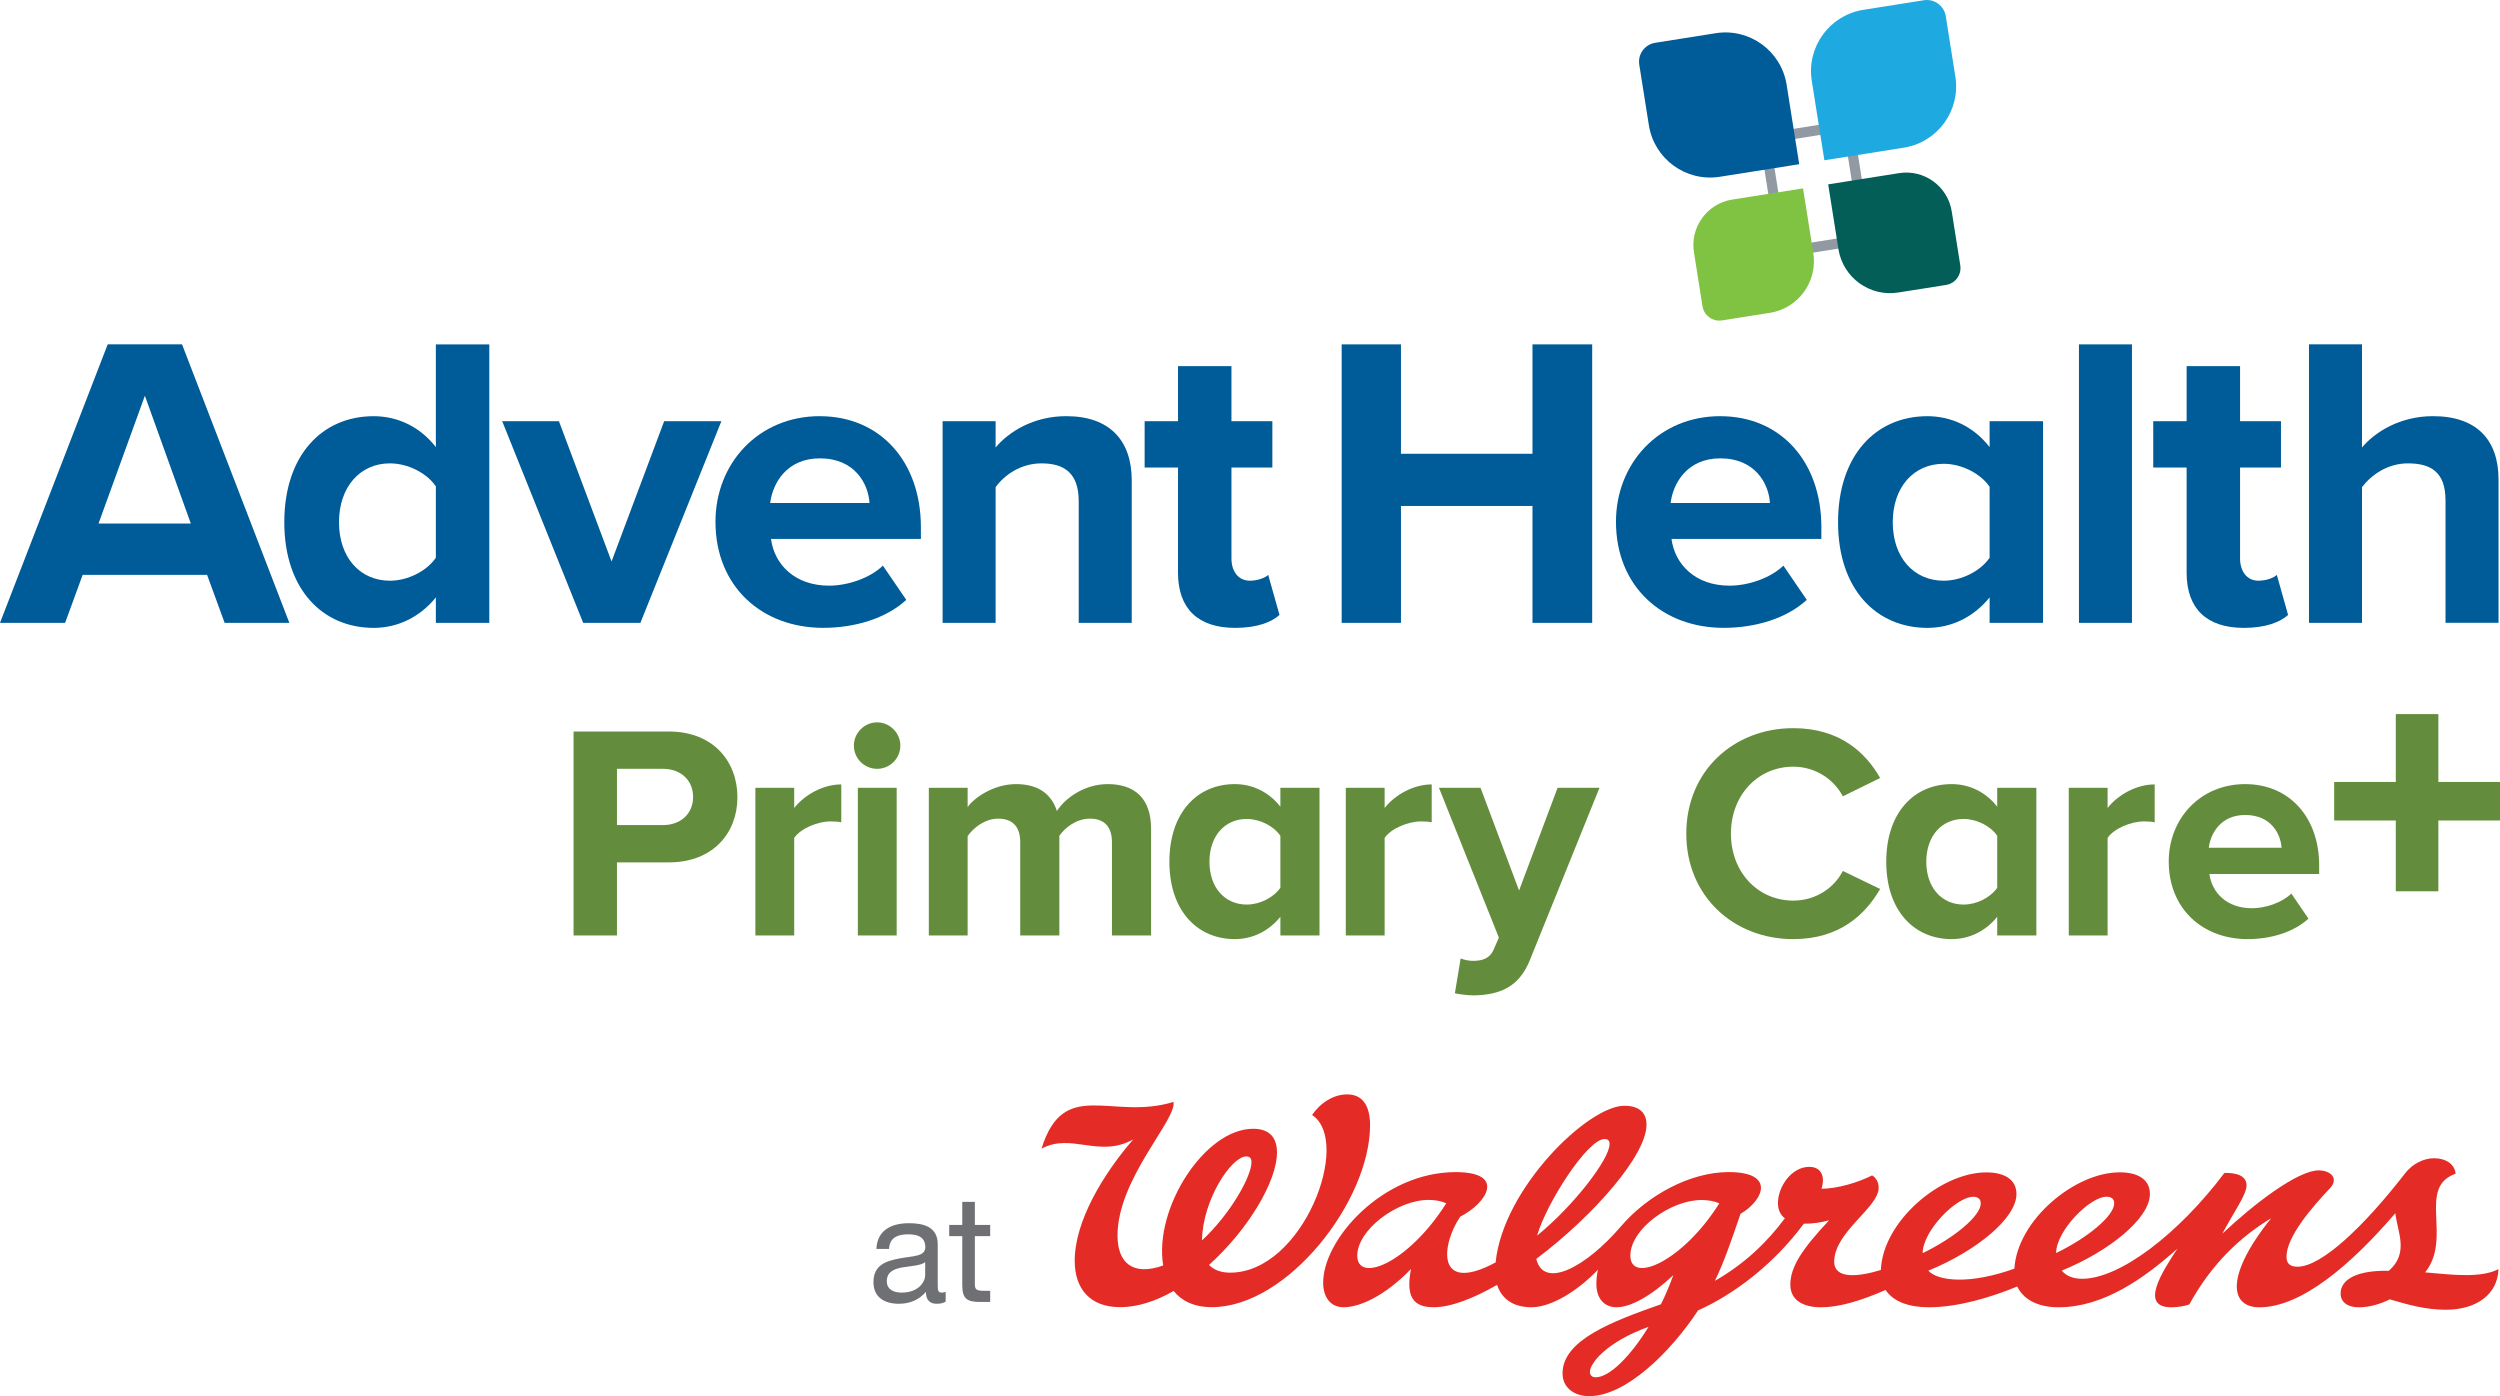 <?xml version="1.0" encoding="UTF-8"?>
<svg id="Layer_1" data-name="Layer 1" xmlns="http://www.w3.org/2000/svg" viewBox="0 0 817.71 456.62">
  <defs>
    <style>
      .cls-1 {
        fill: #638d3d;
      }

      .cls-1, .cls-2, .cls-3, .cls-4, .cls-5, .cls-6, .cls-7, .cls-8 {
        stroke-width: 0px;
      }

      .cls-2 {
        fill: #6f7073;
      }

      .cls-3 {
        fill: #1fa9e1;
      }

      .cls-4 {
        fill: #e42b25;
      }

      .cls-5 {
        fill: #919aa3;
      }

      .cls-6 {
        fill: #80c343;
      }

      .cls-7 {
        fill: #035e58;
      }

      .cls-8 {
        fill: #005c99;
      }
    </style>
  </defs>
  <path class="cls-2" d="M302.6,417.09c0,2.29-2.24,5.7-7.68,5.7-2.53,0-4.86-.97-4.86-3.7,0-3.07,2.34-4.05,5.06-4.53,2.77-.49,5.88-.54,7.49-1.71v4.24ZM309.3,422.55c-.54.19-.92.24-1.26.24-1.32,0-1.32-.87-1.32-2.82v-12.97c0-5.89-4.9-6.91-9.42-6.91-5.59,0-10.4,2.19-10.64,8.42h4.13c.19-3.7,2.77-4.78,6.27-4.78,2.62,0,5.59.58,5.59,4.19,0,3.12-3.89,2.83-8.46,3.7-4.27.83-8.5,2.05-8.5,7.76,0,5.02,3.74,7.06,8.31,7.06,3.5,0,6.56-1.21,8.85-3.89,0,2.72,1.36,3.89,3.49,3.89,1.31,0,2.24-.24,2.97-.68v-3.21ZM318.87,393.11h-4.13v7.55h-4.27v3.65h4.27v16.04c0,4.63,1.7,5.5,5.97,5.5h3.16v-3.65h-1.9c-2.57,0-3.11-.34-3.11-2.24v-15.65h5.01v-3.65h-5.01v-7.55Z"/>
  <g>
    <g>
      <path class="cls-8" d="M67.73,188.02H27.04l-5.74,15.7H0l35.23-91.09h24.31l35.1,91.09h-21.17l-5.74-15.7ZM32.23,171.23h30.18l-15.02-41.79-15.16,41.79Z"/>
      <path class="cls-8" d="M142.56,195.4c-5.19,6.42-12.43,9.97-20.35,9.97-16.66,0-29.22-12.56-29.22-34.55s12.43-34.69,29.22-34.69c7.78,0,15.16,3.41,20.35,10.11v-33.59h17.48v91.09h-17.48v-8.33ZM142.56,159.07c-3-4.37-9.15-7.51-15.02-7.51-9.83,0-16.66,7.78-16.66,19.26s6.83,19.12,16.66,19.12c5.87,0,12.02-3.14,15.02-7.51v-23.35Z"/>
      <path class="cls-8" d="M164.25,137.77h18.57l17.21,45.88,17.21-45.88h18.71l-26.49,65.96h-18.71l-26.49-65.96Z"/>
      <path class="cls-8" d="M268.16,136.13c19.67,0,33.05,14.75,33.05,36.32v3.82h-49.03c1.09,8.33,7.78,15.29,18.98,15.29,6.15,0,13.38-2.46,17.62-6.55l7.65,11.2c-6.69,6.15-16.93,9.15-27.18,9.15-20.07,0-35.23-13.52-35.23-34.69,0-19.12,14.06-34.55,34.14-34.55ZM251.91,164.53h32.5c-.41-6.28-4.78-14.61-16.25-14.61-10.79,0-15.43,8.06-16.25,14.61Z"/>
      <path class="cls-8" d="M352.82,163.85c0-9.15-4.78-12.29-12.15-12.29-6.83,0-12.15,3.82-15.02,7.78v44.38h-17.34v-65.96h17.34v8.6c4.23-5.05,12.29-10.24,23.08-10.24,14.48,0,21.44,8.19,21.44,21.03v46.57h-17.34v-39.88Z"/>
      <path class="cls-8" d="M385.31,187.34v-34.41h-10.92v-15.16h10.92v-18.02h17.48v18.02h13.38v15.16h-13.38v29.77c0,4.1,2.19,7.24,6.01,7.24,2.59,0,5.05-.96,6.01-1.91l3.69,13.11c-2.59,2.32-7.24,4.23-14.48,4.23-12.15,0-18.71-6.28-18.71-18.02Z"/>
      <path class="cls-8" d="M501.25,165.49h-43.02v38.24h-19.39v-91.09h19.39v35.78h43.02v-35.78h19.53v91.09h-19.53v-38.24Z"/>
      <path class="cls-8" d="M562.69,136.13c19.67,0,33.05,14.75,33.05,36.32v3.82h-49.02c1.09,8.33,7.79,15.29,18.98,15.29,6.15,0,13.38-2.46,17.62-6.55l7.65,11.2c-6.69,6.15-16.93,9.15-27.18,9.15-20.07,0-35.23-13.52-35.23-34.69,0-19.12,14.06-34.55,34.14-34.55ZM546.43,164.53h32.5c-.41-6.28-4.78-14.61-16.25-14.61-10.79,0-15.43,8.06-16.25,14.61Z"/>
      <path class="cls-8" d="M650.77,195.4c-5.19,6.42-12.43,9.97-20.35,9.97-16.66,0-29.22-12.56-29.22-34.55s12.43-34.69,29.22-34.69c7.79,0,15.16,3.41,20.35,10.11v-8.47h17.48v65.96h-17.48v-8.33ZM650.77,159.21c-3.01-4.37-9.15-7.51-15.02-7.51-9.83,0-16.66,7.65-16.66,19.12s6.83,19.12,16.66,19.12c5.87,0,12.02-3.14,15.02-7.51v-23.22Z"/>
      <path class="cls-8" d="M679.99,112.64h17.34v91.09h-17.34v-91.09Z"/>
      <path class="cls-8" d="M715.21,187.34v-34.41h-10.92v-15.16h10.92v-18.02h17.48v18.02h13.38v15.16h-13.38v29.77c0,4.1,2.19,7.24,6.01,7.24,2.59,0,5.05-.96,6.01-1.91l3.69,13.11c-2.59,2.32-7.24,4.23-14.48,4.23-12.15,0-18.71-6.28-18.71-18.02Z"/>
      <path class="cls-8" d="M799.88,163.58c0-9.15-4.78-12.02-12.29-12.02-6.69,0-12.02,3.82-15.02,7.78v44.38h-17.34v-91.09h17.34v33.73c4.24-5.05,12.43-10.24,23.22-10.24,14.48,0,21.44,7.92,21.44,20.76v46.84h-17.34v-40.15Z"/>
    </g>
    <g>
      <path class="cls-5" d="M603.11,42.9l5.37,33.9-24.01,3.8-5.37-33.9,24.01-3.8M605.88,39.09l-30.59,4.85,6.41,40.48,30.59-4.85-6.41-40.48h0Z"/>
      <path class="cls-8" d="M588.5,53.71l-25.98,4.11c-11.06,1.75-21.45-5.8-23.2-16.86l-3.14-19.8c-.54-3.41,1.79-6.62,5.2-7.16l19.8-3.14c11.06-1.75,21.45,5.8,23.2,16.86l4.11,25.98Z"/>
      <path class="cls-3" d="M622.71,48.3l-25.99,4.12-4.12-25.99c-1.75-11.07,5.8-21.46,16.86-23.21l19.8-3.14c3.42-.54,6.62,1.79,7.17,5.21l3.14,19.8c1.75,11.07-5.8,21.46-16.86,23.21Z"/>
      <path class="cls-6" d="M578.9,102.32l-15.65,2.48c-3.05.48-5.91-1.6-6.39-4.64l-2.8-17.66c-1.3-8.21,4.3-15.92,12.51-17.22l23.18-3.67,3.35,21.17c1.48,9.32-4.88,18.07-14.2,19.55Z"/>
      <path class="cls-7" d="M636.53,93.2l-15.65,2.48c-9.32,1.48-18.08-4.88-19.56-14.21l-3.35-21.17,23.19-3.67c8.21-1.3,15.92,4.3,17.22,12.51l2.8,17.66c.48,3.05-1.6,5.92-4.65,6.4Z"/>
    </g>
  </g>
  <g>
    <g>
      <path class="cls-1" d="M187.6,239.27h31.2c14.5,0,22.4,9.8,22.4,21.5s-8,21.3-22.4,21.3h-17v23.9h-14.2v-66.7ZM216.9,251.47h-15.1v18.4h15.1c5.6,0,9.8-3.6,9.8-9.2s-4.2-9.2-9.8-9.2Z"/>
      <path class="cls-1" d="M247.07,257.67h12.7v6.6c3.4-4.3,9.4-7.7,15.4-7.7v12.4c-.9-.2-2.1-.3-3.5-.3-4.2,0-9.8,2.3-11.9,5.4v31.9h-12.7v-48.3Z"/>
      <path class="cls-1" d="M279.29,243.87c0-4.2,3.5-7.6,7.6-7.6s7.6,3.4,7.6,7.6-3.4,7.6-7.6,7.6-7.6-3.4-7.6-7.6ZM280.59,257.67h12.7v48.3h-12.7v-48.3Z"/>
      <path class="cls-1" d="M363.7,275.47c0-4.5-2-7.7-7.2-7.7-4.5,0-8.2,3-10,5.6v32.6h-12.8v-30.5c0-4.5-2-7.7-7.2-7.7-4.4,0-8.1,3-10,5.7v32.5h-12.7v-48.3h12.7v6.3c2-2.9,8.4-7.5,15.8-7.5s11.6,3.3,13.4,8.8c2.8-4.4,9.2-8.8,16.6-8.8,8.9,0,14.2,4.7,14.2,14.6v34.9h-12.8v-30.5Z"/>
      <path class="cls-1" d="M418.79,299.87c-3.8,4.7-9.1,7.3-14.9,7.3-12.2,0-21.4-9.2-21.4-25.3s9.1-25.4,21.4-25.4c5.7,0,11.1,2.5,14.9,7.4v-6.2h12.8v48.3h-12.8v-6.1ZM418.79,273.37c-2.2-3.2-6.7-5.5-11-5.5-7.2,0-12.2,5.6-12.2,14s5,14,12.2,14c4.3,0,8.8-2.3,11-5.5v-17Z"/>
      <path class="cls-1" d="M440.19,257.67h12.7v6.6c3.4-4.3,9.4-7.7,15.4-7.7v12.4c-.9-.2-2.1-.3-3.5-.3-4.2,0-9.8,2.3-11.9,5.4v31.9h-12.7v-48.3Z"/>
      <path class="cls-1" d="M481.76,314.28c3.3,0,5.5-.9,6.7-3.5l1.8-4.1-19.6-49h13.6l12.6,33.6,12.6-33.6h13.7l-22.7,56.2c-3.6,9.1-10,11.5-18.3,11.7-1.5,0-4.7-.3-6.3-.7l1.9-11.4c1.1.5,2.8.8,4,.8Z"/>
      <path class="cls-1" d="M551.56,272.67c0-20.5,15.5-34.5,35-34.5,15.2,0,23.7,8,28.4,16.3l-12.2,6c-2.8-5.4-8.8-9.7-16.2-9.7-11.6,0-20.4,9.3-20.4,21.9s8.8,21.9,20.4,21.9c7.4,0,13.4-4.2,16.2-9.7l12.2,5.9c-4.8,8.3-13.2,16.4-28.4,16.4-19.5,0-35-14-35-34.5Z"/>
      <path class="cls-1" d="M653.26,299.87c-3.8,4.7-9.1,7.3-14.9,7.3-12.2,0-21.4-9.2-21.4-25.3s9.1-25.4,21.4-25.4c5.7,0,11.1,2.5,14.9,7.4v-6.2h12.8v48.3h-12.8v-6.1ZM653.26,273.37c-2.2-3.2-6.7-5.5-11-5.5-7.2,0-12.2,5.6-12.2,14s5,14,12.2,14c4.3,0,8.8-2.3,11-5.5v-17Z"/>
      <path class="cls-1" d="M676.66,257.67h12.7v6.6c3.4-4.3,9.4-7.7,15.4-7.7v12.4c-.9-.2-2.1-.3-3.5-.3-4.2,0-9.8,2.3-11.9,5.4v31.9h-12.7v-48.3Z"/>
      <path class="cls-1" d="M734.36,256.47c14.4,0,24.2,10.8,24.2,26.6v2.8h-35.9c.8,6.1,5.7,11.2,13.9,11.2,4.5,0,9.8-1.8,12.9-4.8l5.6,8.2c-4.9,4.5-12.4,6.7-19.9,6.7-14.7,0-25.8-9.9-25.8-25.4,0-14,10.3-25.3,25-25.3ZM722.46,277.27h23.8c-.3-4.6-3.5-10.7-11.9-10.7-7.9,0-11.3,5.9-11.9,10.7Z"/>
    </g>
    <path class="cls-1" d="M797.55,291.53h-13.92v-23.16h-20.16v-12.6h20.16v-22.2h13.92v22.2h20.16v12.6h-20.16v23.16Z"/>
  </g>
  <g id="WAG_BrandRed_RGB">
    <g>
      <path class="cls-4" d="M793.26,416.13c8.98-11.28-2.78-27.76,9.93-32.23-.29-3.17-3.26-5.06-7.06-5.06-3.42,0-7.07,1.87-9.41,4.88-13.4,17.28-27.3,30.6-35.26,30.6-2.65,0-3.58-1.22-3.58-3.29,0-6.45,8.09-15.9,14.33-22.49.79-.86,1.15-1.72,1.15-2.51,0-1.93-2.22-3.22-4.94-3.22-6.84,0-21.05,10.83-31.54,20.72,3.76-7.1,7.93-12.75,7.93-15.81,0-3.22-3.37-4.15-7.23-4.08-14.98,19.92-34.21,34.63-46.55,34.63-3.19,0-5.33-1.08-6.67-2.67,15.71-6.42,28.84-17.15,28.84-25.06,0-4.9-4.11-7.09-9.88-7.09-14.8,0-33.52,15.74-34.45,31.51-14.26,5.13-24.88,4.21-28.16.66,15.71-6.42,28.84-17.15,28.84-25.06,0-4.9-4.11-7.09-9.88-7.09-14.93,0-33.84,16.02-34.47,31.92-7.14,2.19-15.26,3.16-15.26-2.72,0-9.71,14.54-17.68,14.54-24.14,0-1.79-.79-3.29-2.15-4.08-4.64,2.39-11.53,4.37-16.55,4.37,1.29-4.01-.07-7.16-4.01-7.16-5.8,0-10.23,6.52-10.23,11.82,0,2.33.86,3.94,2.26,5.01-5.75,7.74-13.05,14.83-22.88,20.45,2.94-6.09,5.21-12.65,8.37-21.9,7.63-4.5,11.5-13.67-3.87-13.67-12.6,0-26.53,7.57-35.24,17.76-11.38,13.3-25.23,20.73-27.69,10.64,18.78-14.13,36.25-34.1,36.06-44.05-.07-3.6-2.21-6.04-7.25-6.04-11.92,0-39.74,27.11-42.1,51.24-19.91,10.66-17.65-6.14-11.57-14.97,8.85-4.54,14.97-14.57-1.53-14.57-23.94,0-43.64,22.26-43.31,36.5.1,4.22,2.22,7.69,6.69,7.7,5.13,0,13.37-3.55,22.04-12.51-1.67,8.58.32,12.51,7.36,12.51,5.72,0,13.05-2.88,20.8-7.33,1.29,4.01,4.63,7.33,11.2,7.33s15.22-5.37,21.79-12.3c-.34,1.54-.52,3.08-.52,4.61,0,4.98,2.67,7.69,6.64,7.69,4.47,0,11.16-3.55,18.53-10.5-1.16,3.16-2.48,6.38-4.04,9.52-15.85,5.6-32.2,11.66-32.2,22.63,0,4.66,3.86,7.43,8.73,7.43,11.88,0,26.49-14.19,35.6-28.04,11.3-5.06,24.45-14.65,34.59-28.37,2.64.06,5.56-.39,8.27-1.1-8.67,9.22-12.68,15.18-12.68,20.99,0,4.8,3.65,7.45,10.1,7.45,5.63,0,12.7-1.99,21.06-5.67,2.44,3.75,7.54,5.67,14.09,5.67,9.77,0,20.58-3.34,28.97-6.8,1.86,3.96,6.33,6.8,13.5,6.8,14.57,0,27.76-9.25,38.88-19.16-5.02,7.64-12.5,19.16-1.99,19.16,1.65,0,3.97-.27,5.87-.9,7.45-13.61,17.12-22.42,26.79-28.22-7.95,9.88-11.24,17.41-11.24,22.28,0,4.51,2.79,6.85,7.38,6.85,13.96,0,30.36-14.35,44.48-30.78.72,6.28,4.55,13.01-2.15,18.85-10.11-.24-15.76,2.68-15.75,7.42,0,2.92,2.45,4.51,5.91,4.51s6.97-1.02,10.17-2.6c5.66,1.64,11.51,3.4,18.34,3.4,9.96,0,16.98-5,17.2-13.29-5.71,2.99-14.92,1.87-23.96,1.07M524.82,372.56c1.15,0,1.65.57,1.65,1.65,0,4.94-11.82,20.27-23.71,29.94,3.01-10.53,16.47-31.59,22.06-31.59M443.94,410.68c0-8.34,12.96-18.21,23.35-18.21,2.09,0,4.06.34,5.77,1.1-12.56,19.76-29.12,26.26-29.12,17.11M521.95,450.49c-1.16,0-1.91-.58-1.91-1.81,0-2.69,5.28-9.69,19.17-14.69-5.9,9.65-12.78,16.5-17.27,16.5M533.26,410.68c0-8.64,13.13-18.18,23.28-18.18,2.01,0,4.03.34,5.83,1.07-11.93,19.01-29.11,26.58-29.11,17.11M645.38,391.45c1.51,0,2.49.65,2.49,2.19,0,4.01-8.48,11.16-19,16.24,0-7.24,11-18.43,16.51-18.43M672.52,409.86c0-7.24,11-18.43,16.51-18.43,1.51,0,2.49.65,2.49,2.18,0,4.01-8.48,11.16-19,16.24"/>
      <path class="cls-4" d="M440.73,357.95c-4.47-.02-8.78,2.68-11.57,6.74,13.19,8.63-2.97,51.58-26.81,51.58-2.86,0-5.28-.83-6.9-2.53,12.9-11.62,22.23-27.43,22.23-36.75,0-4.77-2.33-7.79-7.79-7.79-15.83,0-32.52,25.98-29.43,44.72-9.98,3.55-14.94-.89-14.94-9.8,0-18.6,19.44-37.9,18.31-43.7-20.14,6.23-35.9-8.24-43.17,15.3,9.79-5.33,18.83,3.19,30-3.04-9.59,11.06-19.27,26.73-19.14,39.96.09,8.66,4.76,14.91,14.89,14.91,5.75,0,11.72-2.01,17.47-5.3,2.46,3.08,6.43,5.3,12.49,5.3,24.73,0,51.75-34.74,51.75-59.53,0-6.58-2.61-10.03-7.39-10.06M393.15,405.72c.22-13.39,9.67-27.47,14.47-27.47,1.42,0,1.72.92,1.72,1.9,0,4.58-6.8,16.83-16.19,25.57"/>
    </g>
  </g>
</svg>